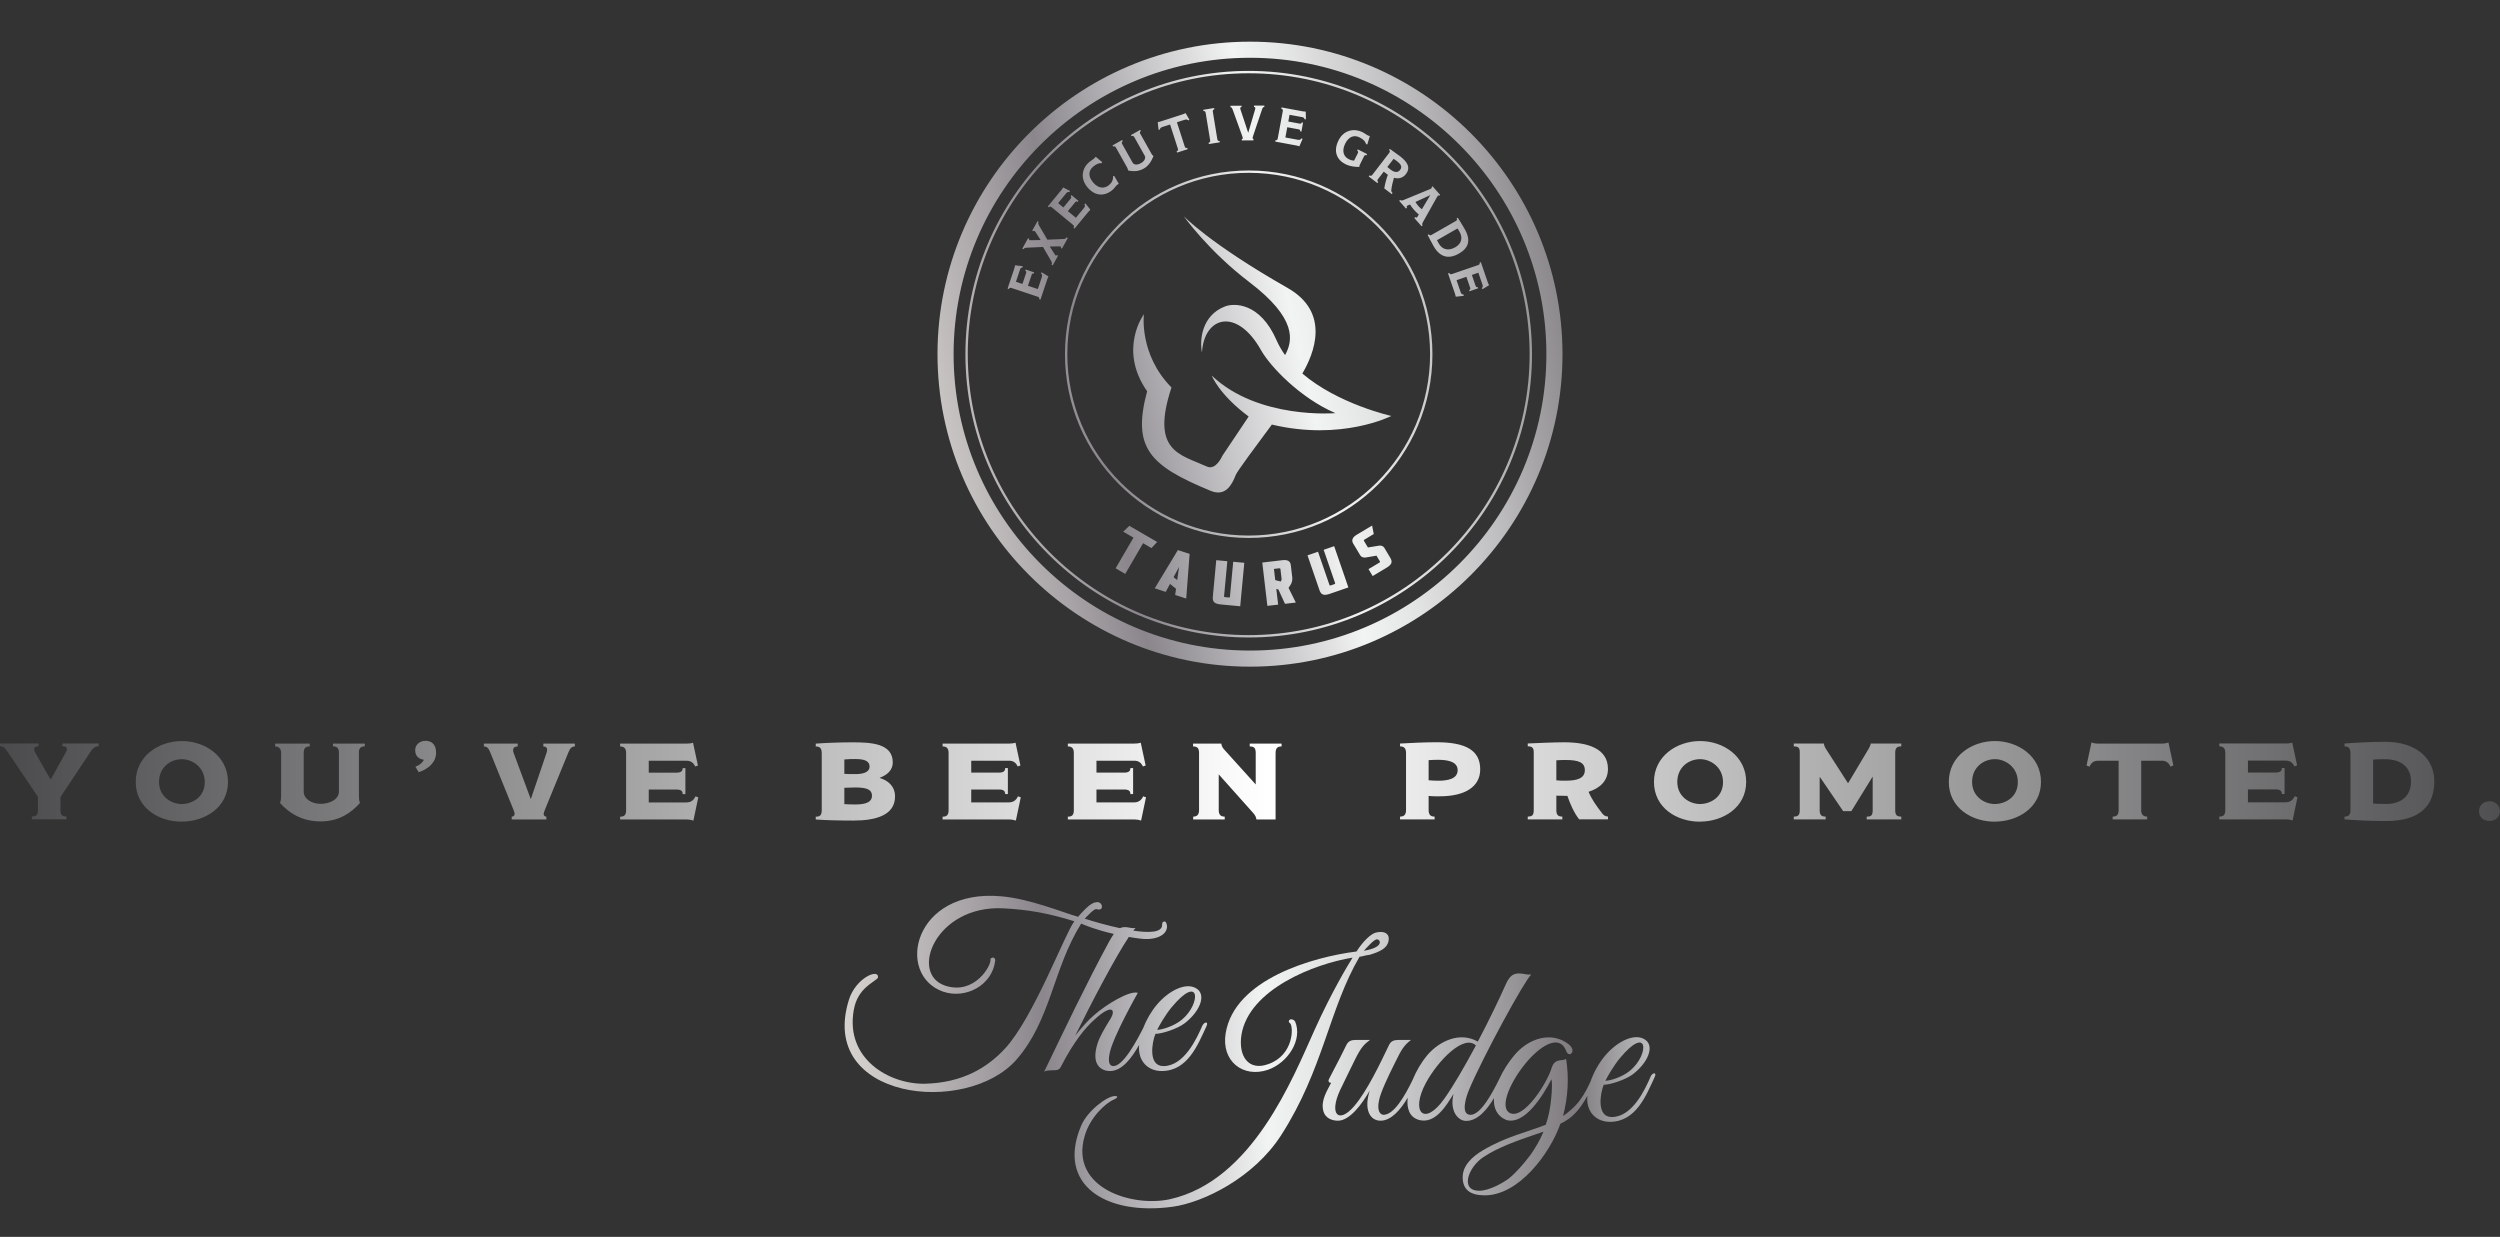 <?xml version="1.0" encoding="UTF-8"?><svg id="a" xmlns="http://www.w3.org/2000/svg" xmlns:xlink="http://www.w3.org/1999/xlink" viewBox="0 0 1200 593.7"><rect x="0" y="0" width="1200" height="593.7" fill="#333333" stroke="none"/><defs><linearGradient id="b" x1="-1260.78" y1="205.5" x2="-1258.62" y2="205.5" gradientTransform="translate(754760.37 -122651.4) scale(598.68)" gradientUnits="userSpaceOnUse"><stop offset="0" stop-color="#414042"/><stop offset=".5" stop-color="#fff"/><stop offset="1" stop-color="#414042"/></linearGradient><linearGradient id="c" x1="394.53" y1="76.42" x2="804.9" y2="87.8" gradientTransform="translate(0 596) scale(1 -1)" gradientUnits="userSpaceOnUse"><stop offset="0" stop-color="#e5e2df"/><stop offset="0" stop-color="#ddd9d6"/><stop offset=".06" stop-color="#cecac8"/><stop offset=".18" stop-color="#a7a3a6"/><stop offset=".26" stop-color="#8a868c"/><stop offset=".52" stop-color="#f2f3f3"/><stop offset=".59" stop-color="#e3e4e4"/><stop offset=".71" stop-color="#bebdbf"/><stop offset=".87" stop-color="#827e82"/><stop offset=".88" stop-color="#807c80"/><stop offset="1" stop-color="#d0d2d3"/><stop offset="1" stop-color="#a6a8ab"/></linearGradient><linearGradient id="d" x1="394.8" y1="66.42" x2="805.17" y2="77.79" gradientTransform="translate(0 596) scale(1 -1)" gradientUnits="userSpaceOnUse"><stop offset="0" stop-color="#e5e2df"/><stop offset="0" stop-color="#ddd9d6"/><stop offset=".06" stop-color="#cecac8"/><stop offset=".18" stop-color="#a7a3a6"/><stop offset=".26" stop-color="#8a868c"/><stop offset=".52" stop-color="#f2f3f3"/><stop offset=".59" stop-color="#e3e4e4"/><stop offset=".71" stop-color="#bebdbf"/><stop offset=".87" stop-color="#827e82"/><stop offset=".88" stop-color="#807c80"/><stop offset="1" stop-color="#d0d2d3"/><stop offset="1" stop-color="#a6a8ab"/></linearGradient><linearGradient id="e" x1="393.4" y1="117.01" x2="803.78" y2="128.38" gradientTransform="translate(0 596) scale(1 -1)" gradientUnits="userSpaceOnUse"><stop offset="0" stop-color="#e5e2df"/><stop offset="0" stop-color="#ddd9d6"/><stop offset=".06" stop-color="#cecac8"/><stop offset=".18" stop-color="#a7a3a6"/><stop offset=".26" stop-color="#8a868c"/><stop offset=".52" stop-color="#f2f3f3"/><stop offset=".59" stop-color="#e3e4e4"/><stop offset=".71" stop-color="#bebdbf"/><stop offset=".87" stop-color="#827e82"/><stop offset=".88" stop-color="#807c80"/><stop offset="1" stop-color="#d0d2d3"/><stop offset="1" stop-color="#a6a8ab"/></linearGradient><linearGradient id="f" x1="423.79" y1="386.47" x2="806.89" y2="472.41" gradientTransform="translate(0 596) scale(1 -1)" gradientUnits="userSpaceOnUse"><stop offset="0" stop-color="#e5e2df"/><stop offset="0" stop-color="#ddd9d6"/><stop offset=".06" stop-color="#cecac8"/><stop offset=".18" stop-color="#a7a3a6"/><stop offset=".26" stop-color="#8a868c"/><stop offset=".52" stop-color="#f2f3f3"/><stop offset=".59" stop-color="#e3e4e4"/><stop offset=".71" stop-color="#bebdbf"/><stop offset=".87" stop-color="#827e82"/><stop offset=".88" stop-color="#807c80"/><stop offset="1" stop-color="#d0d2d3"/><stop offset="1" stop-color="#a6a8ab"/></linearGradient></defs><path d="m43.53,360.72l-14.51,21.89v6.24c0,2.19.68,3.07,2.87,3.07v1.35H15.29v-1.35c2.19,0,2.91-.83,2.91-3.07v-6.35l-14.56-21.63c-1.35-1.97-2.13-2.65-3.64-2.65v-1.36h18.52v1.35c-1.4,0-2.13.52-2.13,1.56,0,.41.21.99.52,1.51l7.33,12.84h.11l7.07-12.69c.47-.83.68-1.2.68-1.87,0-.88-.63-1.35-2.13-1.35v-1.35h17.37v1.35c-1.51,0-2.6.68-3.8,2.49h0v.02h0Zm43.67,33.67c-11.03,0-22.05-6.6-22.05-19.08s11.13-19.61,22.16-19.61,22.11,7.23,22.11,19.6-11.13,19.08-22.21,19.08h-.01Zm.05-29.98c-5.31,0-10.92,3.8-10.92,10.92s5.99,10.61,10.87,10.61,11.08-3.17,11.08-10.51-6.13-11.03-11.03-11.03h0Zm85.03-3.05v20.28c0,2.13.16,3.01.52,3.75-4.16,4.73-10.09,8.89-18.93,8.89s-15.03-3.91-19.51-8.89c.41-.79.57-1.67.57-3.75v-20.23c0-2.24-1.31-3.12-2.87-3.12v-1.36h16.59v1.35c-2.03,0-2.87.93-2.87,3.12v18.56c0,3.59,3.95,5.88,8.07,5.88s8.84-1.92,8.84-5.99v-18.49c0-2.19-.93-3.12-2.87-3.12v-1.31h15.29v1.31c-1.92,0-2.87.93-2.87,3.12h.04Zm28.71,9.31l-1.61-2.65c2.49-.88,3.64-2.44,4.11-3.33-2.24-.31-4.21-1.56-4.21-4.63,0-2.71,2.35-4.47,4.95-4.47,3.43,0,5.09,2.29,5.09,5.67,0,4.52-3.48,7.75-8.32,9.41h0Zm71.97-9.83l-11.13,27.15c-.57,1.4-.88,2.24-.88,2.65,0,.79.47,1.35,1.31,1.35v1.35h-16.64v-1.35c.88,0,1.4-.57,1.4-1.45,0-.31-.21-.99-.79-2.44l-10.97-27.09c-.83-2.03-1.61-2.71-3.01-2.71v-1.36h16.23v1.35c-1.35,0-2.19.57-2.19,1.77,0,.36.05.88.27,1.4l8.16,22h.11l7.49-22.05c.16-.52.31-1.09.31-1.45,0-.99-.52-1.67-1.83-1.67v-1.35h15.13v1.35c-1.56,0-2.29.93-2.96,2.55h-.01Zm59.85,33.04c-.83-.31-2.03-.52-2.96-.52h-32.19v-1.35c2.03,0,2.87-.79,2.87-3.12v-27.47c0-2.24-.99-3.12-2.87-3.12v-1.36h31.88c1.35,0,2.39-.16,3.12-.41l2.35,10.92-1.31.47c-.88-1.87-2.13-2.76-4.21-2.76h-18.09v5.72h13.21c2.24,0,3.07-.68,3.07-2.19h1.31v12.48h-1.31c0-1.51-.79-2.19-3.07-2.19h-13.21v6.19h18c2.19,0,3.53-.99,4.43-2.91l1.35.47-2.35,11.13h-.01v.02h-.01Zm76.95,0c-7.49,0-14.31-.21-18.2-.52v-1.35c1.97,0,2.87-.63,2.87-3.17v-27.05c0-2.71-.83-3.48-2.87-3.48v-1.36c3.69-.31,11.03-.63,17.32-.63,9,0,19.65.36,19.65,9.67,0,3.64-2.6,5.99-6.24,7.33v.11c3.8,1.15,7.33,3.8,7.33,8.89,0,9.31-9.88,11.55-19.87,11.55h.01Zm.83-29.55c-1.51,0-4,.05-5.31.21v6.92c1.31.11,3.91.11,5.36.11,4.37,0,6.76-1.25,6.76-3.59,0-2.65-2.35-3.64-6.81-3.64h0Zm.05,13.65c-1.31,0-4.21.11-5.36.16v7.85c1.51.11,4.11.16,5.31.16,5.51,0,7.96-1.4,7.96-4.16s-2.03-4-7.91-4h0Zm76.96,15.89c-.83-.31-2.03-.52-2.96-.52h-32.19v-1.35c2.03,0,2.87-.79,2.87-3.12v-27.48c0-2.24-.99-3.12-2.87-3.12v-1.36h31.88c1.35,0,2.39-.16,3.12-.41l2.35,10.92-1.31.47c-.88-1.87-2.13-2.76-4.21-2.76h-18.09v5.72h13.21c2.24,0,3.07-.68,3.07-2.19h1.31v12.48h-1.31c0-1.51-.79-2.19-3.07-2.19h-13.21v6.19h18c2.19,0,3.53-.99,4.43-2.91l1.35.47-2.35,11.13v.03h-.02Zm60.11,0c-.83-.31-2.03-.52-2.96-.52h-32.19v-1.35c2.03,0,2.87-.79,2.87-3.12v-27.48c0-2.24-.99-3.12-2.87-3.12v-1.36h31.88c1.35,0,2.39-.16,3.12-.41l2.35,10.92-1.31.47c-.88-1.87-2.13-2.76-4.21-2.76h-18.09v5.72h13.21c2.24,0,3.07-.68,3.07-2.19h1.31v12.48h-1.31c0-1.51-.79-2.19-3.07-2.19h-13.21v6.19h18c2.19,0,3.53-.99,4.43-2.91l1.35.47-2.35,11.13v.03h-.02,0Zm64.57-32.45v31.92h-9.2c-.11-1.09-.63-2.08-1.56-3.12l-16.53-18.52v17.16c0,2.19.93,3.12,2.87,3.12v1.35h-15.13v-1.35c1.87,0,2.81-.93,2.81-3.12v-27.45c0-2.24-.79-3.12-2.87-3.12v-1.36h13.57c.05.73.41,1.77,1.15,2.6l15.35,17v-15.12c0-2.39-.79-3.12-2.87-3.12v-1.36h15.29v1.35c-1.92,0-2.87.79-2.87,3.12v.03h0Zm78.77,20.83c-1.25,0-3.64,0-5.31-.21v6.65c0,2.39.88,3.28,2.87,3.28v1.35h-16.59v-1.35c1.87,0,2.87-.83,2.87-3.17v-27.41c0-2.13-.88-3.12-2.87-3.12v-1.36c4.99-.31,12.12-.63,17.52-.63,13.73,0,20.96,3.69,20.96,13,0,8.37-7.28,12.95-19.45,12.95v.03h0Zm-.79-17.54c-1.2,0-2.87.05-4.52.16v9.67c1.4.16,3.75.21,4.68.21,4.43,0,9.25-.83,9.25-5.09s-5.25-4.95-9.41-4.95Zm67.76,28.6c-2.35-2.87-4.47-7.64-5.67-11.28l-5.31-.11v6.97c0,2.35.93,3.07,2.87,3.07v1.35h-16.59v-1.35c2.13,0,2.87-.68,2.87-3.07v-27.75c0-1.97-.57-2.91-2.87-2.91v-1.36c4.05-.21,13.32-.57,17.43-.57,11.39,0,21.07,2.96,21.07,12.8,0,5.36-3.43,9.11-9.31,10.97,1.61,3.8,3.75,6.71,6.45,10.24.73.88,1.35,1.61,2.87,1.61v1.35h-13.79l-.03.03h.01Zm-6.55-28.53c-1.51,0-3.23.11-4.43.16v9.63c1.31.16,3.17.16,4.57.16,5.67,0,9.11-1.25,9.11-5.04s-3.12-4.89-9.25-4.89h0v-.02Zm64.48,29.63c-11.03,0-22.05-6.6-22.05-19.08s11.12-19.63,22.15-19.63,22.11,7.23,22.11,19.6-11.13,19.08-22.21,19.08v.03Zm.07-30.01c-5.31,0-10.92,3.8-10.92,10.92s5.99,10.61,10.87,10.61,11.08-3.17,11.08-10.51-6.13-11.03-11.03-11.03h0Zm79.99,28.94v-1.35c2.19,0,2.87-.63,2.87-3.07v-16.09h-.05l-10.19,16.53h-3.91l-11.13-16.33h-.16v15.87c0,2.24.79,3.07,2.87,3.07v1.35h-15.29v-1.35c2.13,0,2.87-.68,2.87-3.07v-27.56c0-2.35-.52-3.07-2.87-3.07v-1.36h14.45c.05.68.36,1.61.93,2.49l10.61,16.48h.11l9.83-16.48c.52-.88.93-1.77.99-2.49h14.67v1.35c-2.03,0-2.91.73-2.91,3.07v27.57c0,2.29.73,3.07,2.91,3.07v1.35h-16.59v.03h-.01Zm61.47,1.07c-11.03,0-22.05-6.6-22.05-19.08s11.12-19.63,22.13-19.63,22.11,7.23,22.11,19.6-11.13,19.08-22.21,19.08l.03.03h-.01Zm.05-30.01c-5.31,0-10.92,3.8-10.92,10.92s5.99,10.61,10.87,10.61,11.08-3.17,11.08-10.51-6.13-11.03-11.03-11.03h0Zm84.29,3.55c-.88-1.97-2.19-2.81-4.27-2.81h-9.77v23.76c0,2.08,1.04,3.07,2.87,3.07v1.35h-16.59v-1.35c2.03,0,2.87-.93,2.87-3.07v-23.76h-9.67c-2.19,0-3.43.88-4.32,2.87l-1.4-.57,2.35-11.03c.83.31,1.92.52,3.17.52h30.68c1.25,0,2.29-.21,3.12-.52l2.35,11.03-1.35.52h-.04,0Zm58.6,25.87c-.83-.31-2.03-.52-2.96-.52h-32.19v-1.35c2.03,0,2.87-.79,2.87-3.12v-27.47c0-2.24-.99-3.12-2.87-3.12v-1.36h31.88c1.35,0,2.39-.16,3.12-.41l2.35,10.92-1.31.47c-.88-1.87-2.13-2.76-4.21-2.76h-18.09v5.72h13.21c2.24,0,3.07-.68,3.07-2.19h1.31v12.48h-1.31c0-1.51-.79-2.19-3.07-2.19h-13.21v6.19h18c2.19,0,3.53-.99,4.43-2.91l1.35.47-2.35,11.13h-.01v.02h-.01Zm45.02.28c-8.07,0-16.01-.47-20.08-.79v-1.35c1.92,0,2.87-.83,2.87-3.01v-27.21c0-2.6-.88-3.48-2.87-3.48v-1.36c4-.31,11.55-.83,19.6-.83,14.45,0,23.51,7.64,23.51,18.99s-6.6,19.04-23.04,19.04h.01Zm-.63-29.69c-2.71,0-4,.05-5.72.21v21.07c1.56.16,3.75.21,6.24.21,7.03,0,11.96-3.59,11.96-10.87s-5.41-10.61-12.48-10.61h0Zm50.19,29.66c-2.71,0-5.09-1.67-5.09-4.68s2.39-4.79,5.09-4.79,4.95,1.92,4.95,4.79-2.24,4.68-4.95,4.68Z" style="fill:url(#b);"/><g><path d="m657.46,458.3c4.41-1.35,9.04-3.04,9.15-7.68,0-3.04-2.94-3.84-6.33-2.94-3.73,1.12-8.14,7.35-9.15,9.04-20.68,2.59-58.66,13.23-62.83,39.33-2.14,13.33,8.37,21.58,20.46,17.4,9.49-3.39,16.62-14.46,12.88-23.17-1.81-2.26-4.18-.23-2.37.9,1.69,1.81,1.69,15.25-10.39,19.56-9.49,3.51-14.58-3.61-12.99-14.01,3.61-21.93,35.14-34.14,53.34-37.06-2.49,3.96-10.17,16.84-18.09,34.36-10.62,23.5-29.95,72.79-69.63,81.6-18.19,3.96-48.03-5.43-40.92-30.18,2.59-9.27,10.29-16.17,14.23-17.74,1.24-.57,2.49-1.69.12-1.59-3.61.12-13,7-16.05,14.35-11.86,28.26,11.86,43.17,43.96,38.77,14.7-2.04,38.88-13.78,52.11-34.36,20.23-31.42,22.95-60.58,37.63-85.66,1.02,0,3.51-.9,4.86-.9h0Zm3.73-7.36c1.24,0,3.51,3.73-6.55,5.43,1.92-2.04,5.31-5.98,6.55-5.43Z" style="fill:url(#c);"/><path d="m792.27,516.84c-2.59,5.98-8.7,19.33-18.64,19.33-7.45,0-5.53-11.41-3.84-15.48,3.04,0,10.39-2.37,13.9-4.98,7.23-5.53,10.51-13.23,6.21-16.5-4.96-3.73-13.56.57-19.32,7.35-3,3.54-5.55,8.01-7.11,12.49-1.12,2.47-2.71,5.86-5.31,9.31-2.26,3.04-5.2,5.43-7.9,7.35,2.37-8.92,2.94-18.42,1.47-27.46-1.81,1.35-5.43-.68-7,4.51-2.14,7.12-13.11,24.42-19.78,21.58-5.88-2.59.45-16.27,8.7-25.54,6.9-7.68,15.25-12.21,18.19-4.18,1.24,3.39,5.2,0,1.24-3.28-8.47-6.67-19.54-2.82-26.22,5.2-2.76,3.28-5.32,7.24-7.15,11.26-2.79,5.64-8.7,17.32-13.86,17.32s-1.81-9.49-.68-12.09c6.55-15.6,26.44-52.11,29.83-55.27-1.69.23-3.39-.34-4.86-.45-3.61-.34-5.53.8-7.68,5.88-2.71,6.1-7.68,16.5-13.11,26.79-8.14-4.74-17.97-.8-24.3,6.55-2.77,3.33-5.29,7.6-7.03,11.91-3.78,7.75-8.92,16.68-13.98,16.68-1.57-.12-3.16-1.92-2.14-6.78.68-3.84,4.41-11.64,7.57-17.97,3.39-7,4.51-8.59,7.8-11.19h-6.1c-2.14,0-3.51.57-4.41,2.37-4.29,8.92-10.51,22.15-16.84,29.5-7.35,8.47-12.09,3.96-6.67-7.8,2.04-4.29,7.12-14.58,7.12-14.58,3.04-6.21,4.63-7.57,7.23-9.49h-6.9c-2.14,0-3.51.57-4.41,2.37-1.69,3.51-4.06,8.14-6.33,12.43l-2.04,3.96c-.68,1.47.34,1.81,1.02,1.81-2.04,4.06-4.86,8.25-3.84,13.11.9,4.29,4.86,5.08,7.12,5.08,5.53,0,11.41-7.68,15.25-14.46-2.94,9.15.12,14.46,5.2,14.46s9.6-5.23,13.02-11.02c-.57,5.17.85,9.39,5.5,10.68,7.8,2.04,13.11-7,16.5-12.54-1.12,4.63-.23,8.02,1.02,9.94,1.47,2.14,3.28,3.04,5.08,3.04,5.44,0,9.97-5.32,13.32-10.95-.3,4.59,1.26,8.5,5.89,10.5,9.04,2.71,18.09-12.54,21.7-19.54.33,1.24.33,4.86-.12,9.27-.45,4.51-1.24,8.59-2.59,12.54-8.7,3.51-18.99,5.65-30.06,12.21-5.43,3.16-9.84,7.45-9.84,13,0,5.88,3.51,8.7,10.62,8.7,16.39,0,31.3-20.11,36.28-34.36,6.01-2.85,9.4-6.96,12.96-13.42-.05.55-.09,1.12-.09,1.66.12,7.12,5.2,10.84,10.84,10.84,12.55,0,17.4-12.54,21.58-21.58,1.12-2.37-1.12-2.14-2.04-.12h0Zm-14.92-8.68c13.9-16.84,14.46-2.14,5.2,5.65-4.06,3.39-9.94,4.96-11.98,4.96,1.02-2.04,3.84-7,6.78-10.62Zm-84.07,19.21c-9.6,13.56-16.39,6.55-8.92-7.45,5.98-11.07,18.42-23.62,24.07-18.09-5.31,9.94-10.96,19.66-15.15,25.54h0Zm41.13,27.24c-3.16,4.18-6.67,8.25-10.17,11.07-2.71,2.04-9.37,5.88-14.23,5.88-9.37,0-5.31-11.31,2.04-16.17,7.12-4.74,16.62-8.02,24.87-10.84l3.96-1.35c-1.59,3.84-3.73,7.57-6.43,11.41h-.03Z" style="fill:url(#d);"/><path d="m525.02,489.69c8.7-8.14,10.74-5.08,8.02-.68-3.16,5.08-5.31,8.92-6.21,11.86-3.39,10.51,2.04,13.23,5.98,13.23,5.7,0,10.39-6.18,13.99-12.58-.05.59-.11,1.17-.09,1.74.12,7.12,5.2,10.84,10.84,10.84,12.54,0,17.4-12.54,21.58-21.58,1.12-2.37-1.12-2.14-2.04-.12-2.59,5.98-8.7,19.33-18.64,19.33-7.45,0-5.53-11.41-3.84-15.48,3.04,0,10.39-2.37,13.9-4.98,7.23-5.53,10.51-13.23,6.21-16.5-4.96-3.73-13.56.57-19.32,7.35-2.74,3.24-5.11,7.27-6.69,11.38-3,5.98-9.73,18.54-14.43,18.22-1.47-.12-2.59-1.35-1.69-5.98,1.47-7.9,13.56-29.16,13.56-29.16-3.84-1.35-15.48,5.76-20.91,10.62-3.06,2.59-6.1,6.1-9.15,9.94,7.74-15.76,19.24-37.65,25.74-47.4,1.77.3,3.61.59,5.58.82,7.12.9,12.76-1.57,12.76-5.88,0-.57-.34-2.37-1.12-2.37-1.02,0-1.24.68-1.24,1.69,0,3.66-6.25,3.85-13.84,2.71.39-.49.75-.91,1.07-1.24-1.57.22-3.28-.35-4.74-.45-1.03-.06-1.9.12-2.71.51-6.55-1.41-13.12-3.33-16.93-4.57,1.47-1.47,4.86-5.31,5.88-4.51,3.73,1.12,2.82-4.41-.8-3.28h.12c-2.49,0-7.35,5.65-8.37,6.9-7.23-2.04-23.28-8.7-36.84-9.84-42.39-3.84-50.97,37.75-27.91,45.78,10.62,3.61,23.5-2.82,24.97-14.92,0-1.47-1.12-1.92-2.26-.9v.23c.45,3.16-7.68,17.17-21.58,12.76-17.74-5.65-4.74-38.76,27.57-37.18,12.09.57,22.38,2.49,34.24,6.21-4.74,6.33-19.56,46.23-33.22,61.03-8.59,9.37-20.68,16.5-38.43,16.95-17.4.34-38.31-12.09-34.24-35.26,1.81-10.74,9.84-13.33,11.64-15.6.68-4.74-10.51-.12-13.9,10.39-15.25,48.25,56.4,56.17,80.35,28.93,16.62-18.99,17.52-43.74,31.08-65.32,1.68.72,6.87,2.95,15.66,4.96-.75,1.05-1.5,2.32-2.34,3.84-10.96,20.23-21.93,43.29-31.08,62.28,1.12-.68,2.14-.57,3.84-.68,2.37,0,3.39-.12,4.18-1.69,6.43-12.54,11.98-18.87,15.82-22.38l-.02.02Zm37.18-5.98c13.9-16.84,14.46-2.14,5.2,5.65-4.06,3.39-9.94,4.96-11.98,4.96,1.02-2.04,3.84-7,6.78-10.62Z" style="fill:url(#e);"/></g><path d="m600,320c-82.71,0-150-67.29-150-150S517.29,20,600,20s150,67.29,150,150-67.29,150-150,150Zm0-292.27c-78.45,0-142.27,63.82-142.27,142.27s63.82,142.27,142.27,142.27,142.27-63.82,142.27-142.27-63.82-142.27-142.27-142.27Zm-.62,230.48c-48.63,0-88.19-39.56-88.19-88.19s39.56-88.19,88.19-88.19,88.19,39.56,88.19,88.19-39.56,88.19-88.19,88.19Zm0-175.26c-48.01,0-87.06,39.06-87.06,87.06s39.06,87.06,87.06,87.06,87.06-39.06,87.06-87.06-39.06-87.06-87.06-87.06h0Zm0,223.04c-74.98,0-135.98-61-135.98-135.98s61-135.98,135.98-135.98,135.98,61,135.98,135.98-61,135.98-135.98,135.98Zm0-270.82c-74.35,0-134.85,60.49-134.85,134.84s60.49,134.84,134.85,134.84,134.84-60.49,134.84-134.84-60.49-134.84-134.84-134.84Zm-60.25,220.01l2.96-2.79,13.33,7.75-2.71,2.94-4.03-2.34-8.56,14.73-4.62-2.68,8.56-14.73-4.94-2.87h.01Zm26.25,8.85l5.63,1.83-1.63,21.44-5.3-1.72.42-2.98-2.91-2.32-2.04,3.82-5.28-1.72,11.11-18.35h0Zm-2.06,13.01l1.72,1.39.91-6.34-2.63,4.95h0Zm27.05,9.33l1.57-16.73,5.32.5-1.61,17.18-.04.47-.3,3.21-4.06-.38-.36-.03-4.98-.47c-1.49-.14-2.52-.49-3.08-1.04-.56-.55-.79-1.4-.68-2.55l1.65-17.65,5.32.5-1.57,16.73c-.02.17,0,.3.07.37s.19.12.38.14l1.85.17c.21.02.35,0,.41-.07.07-.06.11-.18.12-.36h-.01Zm28.12-4.22l3.5,7.07-5.2.61-3.16-6.88-1.01-.28.89,7.54-5.17.61-2.45-20.8,9.85-1.16c.8-.09,1.47-.06,2.03.1s.98.43,1.27.8.47.83.53,1.39l.71,5.98c.17,1.46-.21,2.83-1.15,4.12l-.63.89h-.01Zm-3.34-4.39l-.54-4.6c-.03-.29-.22-.42-.57-.38l-2.55.3.63,5.38,2.63.66c.32-.42.45-.88.39-1.36h0Zm25.67,2.03l-5.47-15.89,5.05-1.74,5.62,16.31.15.45,1.05,3.04-3.86,1.33-.35.12-4.73,1.63c-1.42.49-2.5.6-3.24.33-.74-.27-1.3-.95-1.67-2.04l-5.77-16.76,5.05-1.74,5.47,15.89c.06.16.13.27.22.31.09.04.22.03.41-.03l1.76-.61c.2-.07.31-.14.35-.23s.02-.21-.03-.38h0Zm14.23-20.87c-.37.22-.48.47-.32.74l1.87,3.12,1.61-.26,3.61-.6c.57-.1,1.09-.06,1.57.13.48.18.84.49,1.09.9l2,3.35.86,1.44c.6,1,.77,1.86.5,2.57-.27.71-1.04,1.44-2.31,2.21l-6.65,3.98-1.99-3.33,5.12-3.06c.21-.12.33-.24.37-.35.04-.1.02-.22-.06-.36l-1.61-2.7-1.6.29-3.55.6c-.56.09-1.07.04-1.55-.14-.48-.18-.84-.48-1.09-.9l-1.69-2.83-1.71-2.85c-.44-.73-.53-1.46-.28-2.17.26-.71.89-1.37,1.91-1.98l7.46-4.46.79,4.07-4.36,2.61v-.02Zm-155.06-128.24l3.28,2c-.14.26-.39.8-.54,1.25l-3.3,9.89-.63-.21c.19-.56-.03-.96-.64-1.17l-12.69-4.24c-.61-.2-1.05,0-1.23.54l-.61-.2,3.32-9.94c.11-.32.23-.85.29-1.26l3.63.41v.58c-.81.13-1.05.47-1.27,1.1l-1.94,5.81,3.12,1.04,1.76-5.26c.2-.59-.06-.95-.44-1.08l.2-.59,4.13,1.38-.2.59c-.47-.16-.84-.03-1.05.58l-1.76,5.26,4.74,1.58,1.93-5.76c.24-.72.23-1.3-.45-1.81l.37-.5h-.02Zm12.57-16.45l-2.81,5.09-.58-.32c.2-.36.12-.56-.07-.67-.11-.06-.23-.07-.56-.06l-4.62.03-.02.04,2.48,3.88c.07.12.2.33.33.4.19.1.41.09.58-.22l.59.32-2.57,4.65-.59-.32c.3-.54.32-.97-.16-1.78l-3.92-6.74-7.62.36c-1.04.05-1.43.16-1.75.75l-.56-.31,2.77-5,.56.31c-.18.33-.12.51.07.61.08.05.37.07.65.06l4.71-.1.02-.04-2.56-3.98c-.12-.18-.25-.33-.36-.39-.19-.1-.38-.05-.54.24l-.56-.31,2.52-4.57.56.31c-.3.54-.27.94.24,1.82l3.94,6.75,7.77-.33c.78-.03,1.16-.23,1.48-.81l.58.32h0Zm8.48-16.58l2.34,3.04c-.22.19-.65.6-.95.97l-6.63,8.05-.52-.42c.38-.46.32-.91-.18-1.32l-10.32-8.5c-.5-.41-.98-.38-1.35.06l-.5-.41,6.66-8.08c.21-.26.52-.71.73-1.07l3.24,1.68-.2.54c-.81-.17-1.16.06-1.58.58l-3.89,4.72,2.53,2.09,3.53-4.28c.39-.48.29-.91-.03-1.16l.39-.48,3.36,2.77-.39.48c-.38-.32-.78-.33-1.18.16l-3.53,4.28,3.86,3.18,3.86-4.68c.48-.59.68-1.13.23-1.85l.53-.34h0Zm13.74-13.26l2.23,3.79s-.55.34-.86.61c-.69.58-1.21,1.56-2.15,2.36-3.79,3.22-8.36,3.07-12-1.21-3.49-4.1-2.78-9.08.78-12.1.71-.6,1.99-1.41,2.42-1.78.29-.25.58-.65.73-.84l3.12,2.6-.29.5c-.99-.1-2.29.17-4.03,1.65-2.23,1.9-2.6,4.59-.01,7.63,2.62,3.08,5.54,2.98,7.66,1.18,1.7-1.45,2-3.01,1.87-4.16l.54-.24h0Zm12.85-21.5c-.48.27-.65.69-.31,1.3l5.32,9.49c.3.54.6.92,1.04,1.27-1.07,2.57-2.44,4.7-4.62,5.93-2.35,1.32-4.64,1.56-7.55.95-.12-.64-.34-1.15-.56-1.54l-5.29-9.43c-.38-.69-.83-.79-1.34-.5l-.32-.56,4.63-2.6.32.56c-.52.29-.67.7-.28,1.41l4.93,8.79c.66,1.18,2.16,1.41,4.09.33,1.81-1.01,2.33-2.56,1.77-3.56l-4.99-8.89c-.36-.64-.79-.73-1.29-.45l-.32-.56,4.45-2.49.31.56h0Zm23.26-5.45l-.48.38c-.44-.51-.94-.6-1.96-.27l-3.53,1.14,3.76,11.64c.23.7.66.81,1.21.64l.2.64-5.1,1.64-.21-.63c.54-.18.83-.54.61-1.22l-3.76-11.64-3.42,1.1c-1.09.35-1.41.68-1.48,1.38h-.65l-.36-3.62c.38-.05.78-.13,1.4-.33l10.78-3.48c.32-.1.85-.32,1.19-.51l1.81,3.14h-.01Zm14.6,10.86l-5.24.85-.11-.66c.54-.09.85-.4.74-1.09l-2.17-13.28c-.11-.68-.48-.89-1.05-.79l-.11-.63,5.24-.85.1.63c-.56.09-.84.45-.74,1.09l2.17,13.28c.11.66.48.89,1.05.79l.11.66h.01Zm21.4-17c-.45,0-.81.36-1.07,1.1l-4.34,12.89c-.14.41-.23.74-.23.98,0,.26.17.43.41.43v.67l-5.57.04v-.67c.3,0,.45-.19.45-.41s-.17-.76-.39-1.36l-4.41-12.21c-.32-.86-.61-1.35-1.13-1.35v-.64l5.33-.03v.64c-.4,0-.64.24-.64.53,0,.14.08.52.15.71l3.67,11.05h.05l3.22-10.93c.12-.38.16-.69.16-.86,0-.31-.17-.55-.62-.54v-.64l4.97-.03v.64h0Zm18.33,15.4l-1.52,3.52c-.27-.1-.85-.28-1.32-.36l-10.26-1.9.12-.66c.59.11.95-.16,1.07-.8l2.43-13.16c.12-.63-.15-1.05-.71-1.15l.12-.63,10.31,1.9c.33.06.88.11,1.29.12l.1,3.65-.57.09c-.24-.8-.62-.99-1.27-1.11l-6.02-1.11-.6,3.23,5.46,1.01c.61.11.93-.19,1.01-.59l.61.11-.79,4.29-.61-.11c.09-.49-.09-.84-.72-.96l-5.46-1.01-.91,4.92,5.97,1.1c.75.14,1.32.05,1.73-.7l.55.3h0Zm30.67,7.89c-.45-.22-.83-.2-1.13.39l-1.92,3.85c-.3.6-.35.86-.36,1.31-2.13,0-4.61-.31-6.57-1.28-4.24-2.12-6.05-6.21-3.41-11.49,2.52-5.05,7.59-5.87,11.4-3.97,1.49.75,1.7,1.12,2.55,1.54.36.18.85.32,1.08.35l-1.21,4.02-.59-.11c-.35-1.27-1.16-2.26-3.2-3.28-2.75-1.37-5.25-.15-6.83,3.03-1.7,3.41-.85,6.17,1.71,7.45,1.09.54,1.94.7,2.58.68l1.8-3.6c.26-.53.13-.89-.34-1.13l.32-.64,4.45,2.22-.32.64v.02Zm12.18,18.61l-3.63-2.78c.4-2.36,1.1-4.83,1.74-6.53-.19-.15-.41-.29-.6-.43-.45-.35-.93-.71-1.37-1.08l-2.81,3.66c-.42.55-.32.96.16,1.32l-.41.53-4.16-3.19.41-.53c.43.33.92.29,1.3-.2l8.22-10.71c.39-.51.27-.94-.17-1.27l.39-.51c1.38.97,3.8,2.68,4.8,3.44,3.8,2.91,5.24,5.61,2.9,8.65-1.55,2.02-3.83,2.37-5.73,1.75-.68,2.3-1.17,4.42-1.29,6.06-.02.34.08.84.64,1.27l-.41.53.02.02Zm2.41-15.89c-.43-.33-1.03-.73-1.53-1.09l-3.02,3.93c.38.32,1.14.94,1.61,1.3,2,1.54,3.54,1.37,4.5.12,1.01-1.32.76-2.48-1.57-4.26h.01Zm11.88,31.3l-3.51-3.98.5-.44c.35.33.57.32.8.12.12-.11.26-.29.37-.48l.51-.89c-.63-.46-1.65-1.44-2.34-2.22-.69-.79-1.45-1.86-1.89-2.58l-1.04.47c-.19.11-.37.23-.46.31-.2.17-.18.38.09.78l-.5.44-3.29-3.74.5-.44c.26.3.64.45,1.58.07l12.75-5.26c.26-.1.52-.24.61-.32.2-.17.31-.4.11-.63l.48-.42,3.66,4.16-.48.42c-.22-.25-.46-.2-.6-.07-.09.08-.3.39-.45.68l-6.79,12.1c-.4.73-.38,1.19-.11,1.49l-.5.44h0Zm4.15-14.89l-.03-.04-7.06,3.26c.38.65.86,1.34,1.39,1.94.52.59,1.12,1.13,1.69,1.56l4.01-6.73h0Zm1.68,24.53c-1.07-1.86-2.28-4.18-2.91-5.47l.58-.33c.27.48.7.64,1.21.35l11.74-6.72c.66-.38.66-.76.38-1.26l.56-.32c.85,1.35,2.03,3.2,3.32,5.46,3.12,5.46,1.82,9.14-2.83,11.8-4.26,2.44-8.74,2.28-12.05-3.51h0Zm12.36-7.07c-.36-.62-.68-1.15-.93-1.53l-9.86,5.64c.2.41.53,1.02.85,1.58,1.78,3.1,4.76,3.62,7.9,1.82,3.08-1.76,3.74-4.53,2.04-7.51Zm2.03,30.84l-3.81.4c-.05-.29-.18-.87-.33-1.32l-3.39-9.86.63-.22c.19.56.61.75,1.22.54l12.66-4.34c.61-.21.84-.64.65-1.18l.61-.21,3.4,9.91c.11.32.33.82.53,1.18l-3.13,1.88-.36-.46c.57-.6.55-1.02.34-1.65l-1.99-5.79-3.11,1.07,1.8,5.25c.2.59.62.72,1.01.58l.2.59-4.12,1.42-.2-.59c.47-.16.69-.49.48-1.1l-1.8-5.25-4.73,1.62,1.97,5.74c.25.72.61,1.18,1.46,1.16v.62h0Zm-34.76,57.66s-23.79,12.12-57.32,4.11c-7.7,10.42-16.68,22.39-17.4,24.31-1.83,4.86-5.02,10.37-11.93,7.52-29.51-12.16-37.82-20.68-30.55-47.81-14.06-20.14-1.55-36.98-1.55-36.98,0,0-2.45,19.23,13.24,35.16-10.11,30.7,4.1,32.09,16.99,37.95,4.41,2,7.4-5.11,7.4-5.11l12.66-18.9c-14.35-10.68-17.7-19.64-17.7-19.64,22.29,21.2,59.33,18.02,59.33,18.02-16.98-7.33-31.29-22.39-35.69-30.23-11.56-20.6-27.32-16.34-28.36,1.18-1.14-5.89-.28-17.75,11.05-22.17,4.2-1.64,16.76-2.1,24.77,16.25,1.1,2.52,2.48,4.88,4.08,7.1,3.75-6.82,5.92-17.48-17.16-35.03-19.75-15.02-31.52-31.7-31.52-31.7,0,0,12.21,13.04,49.91,34.51,20.79,11.84,12.6,31.71,7.06,41.08,17.16,14.68,42.7,20.36,42.7,20.36v.02Z" style="fill:url(#f);"/></svg>